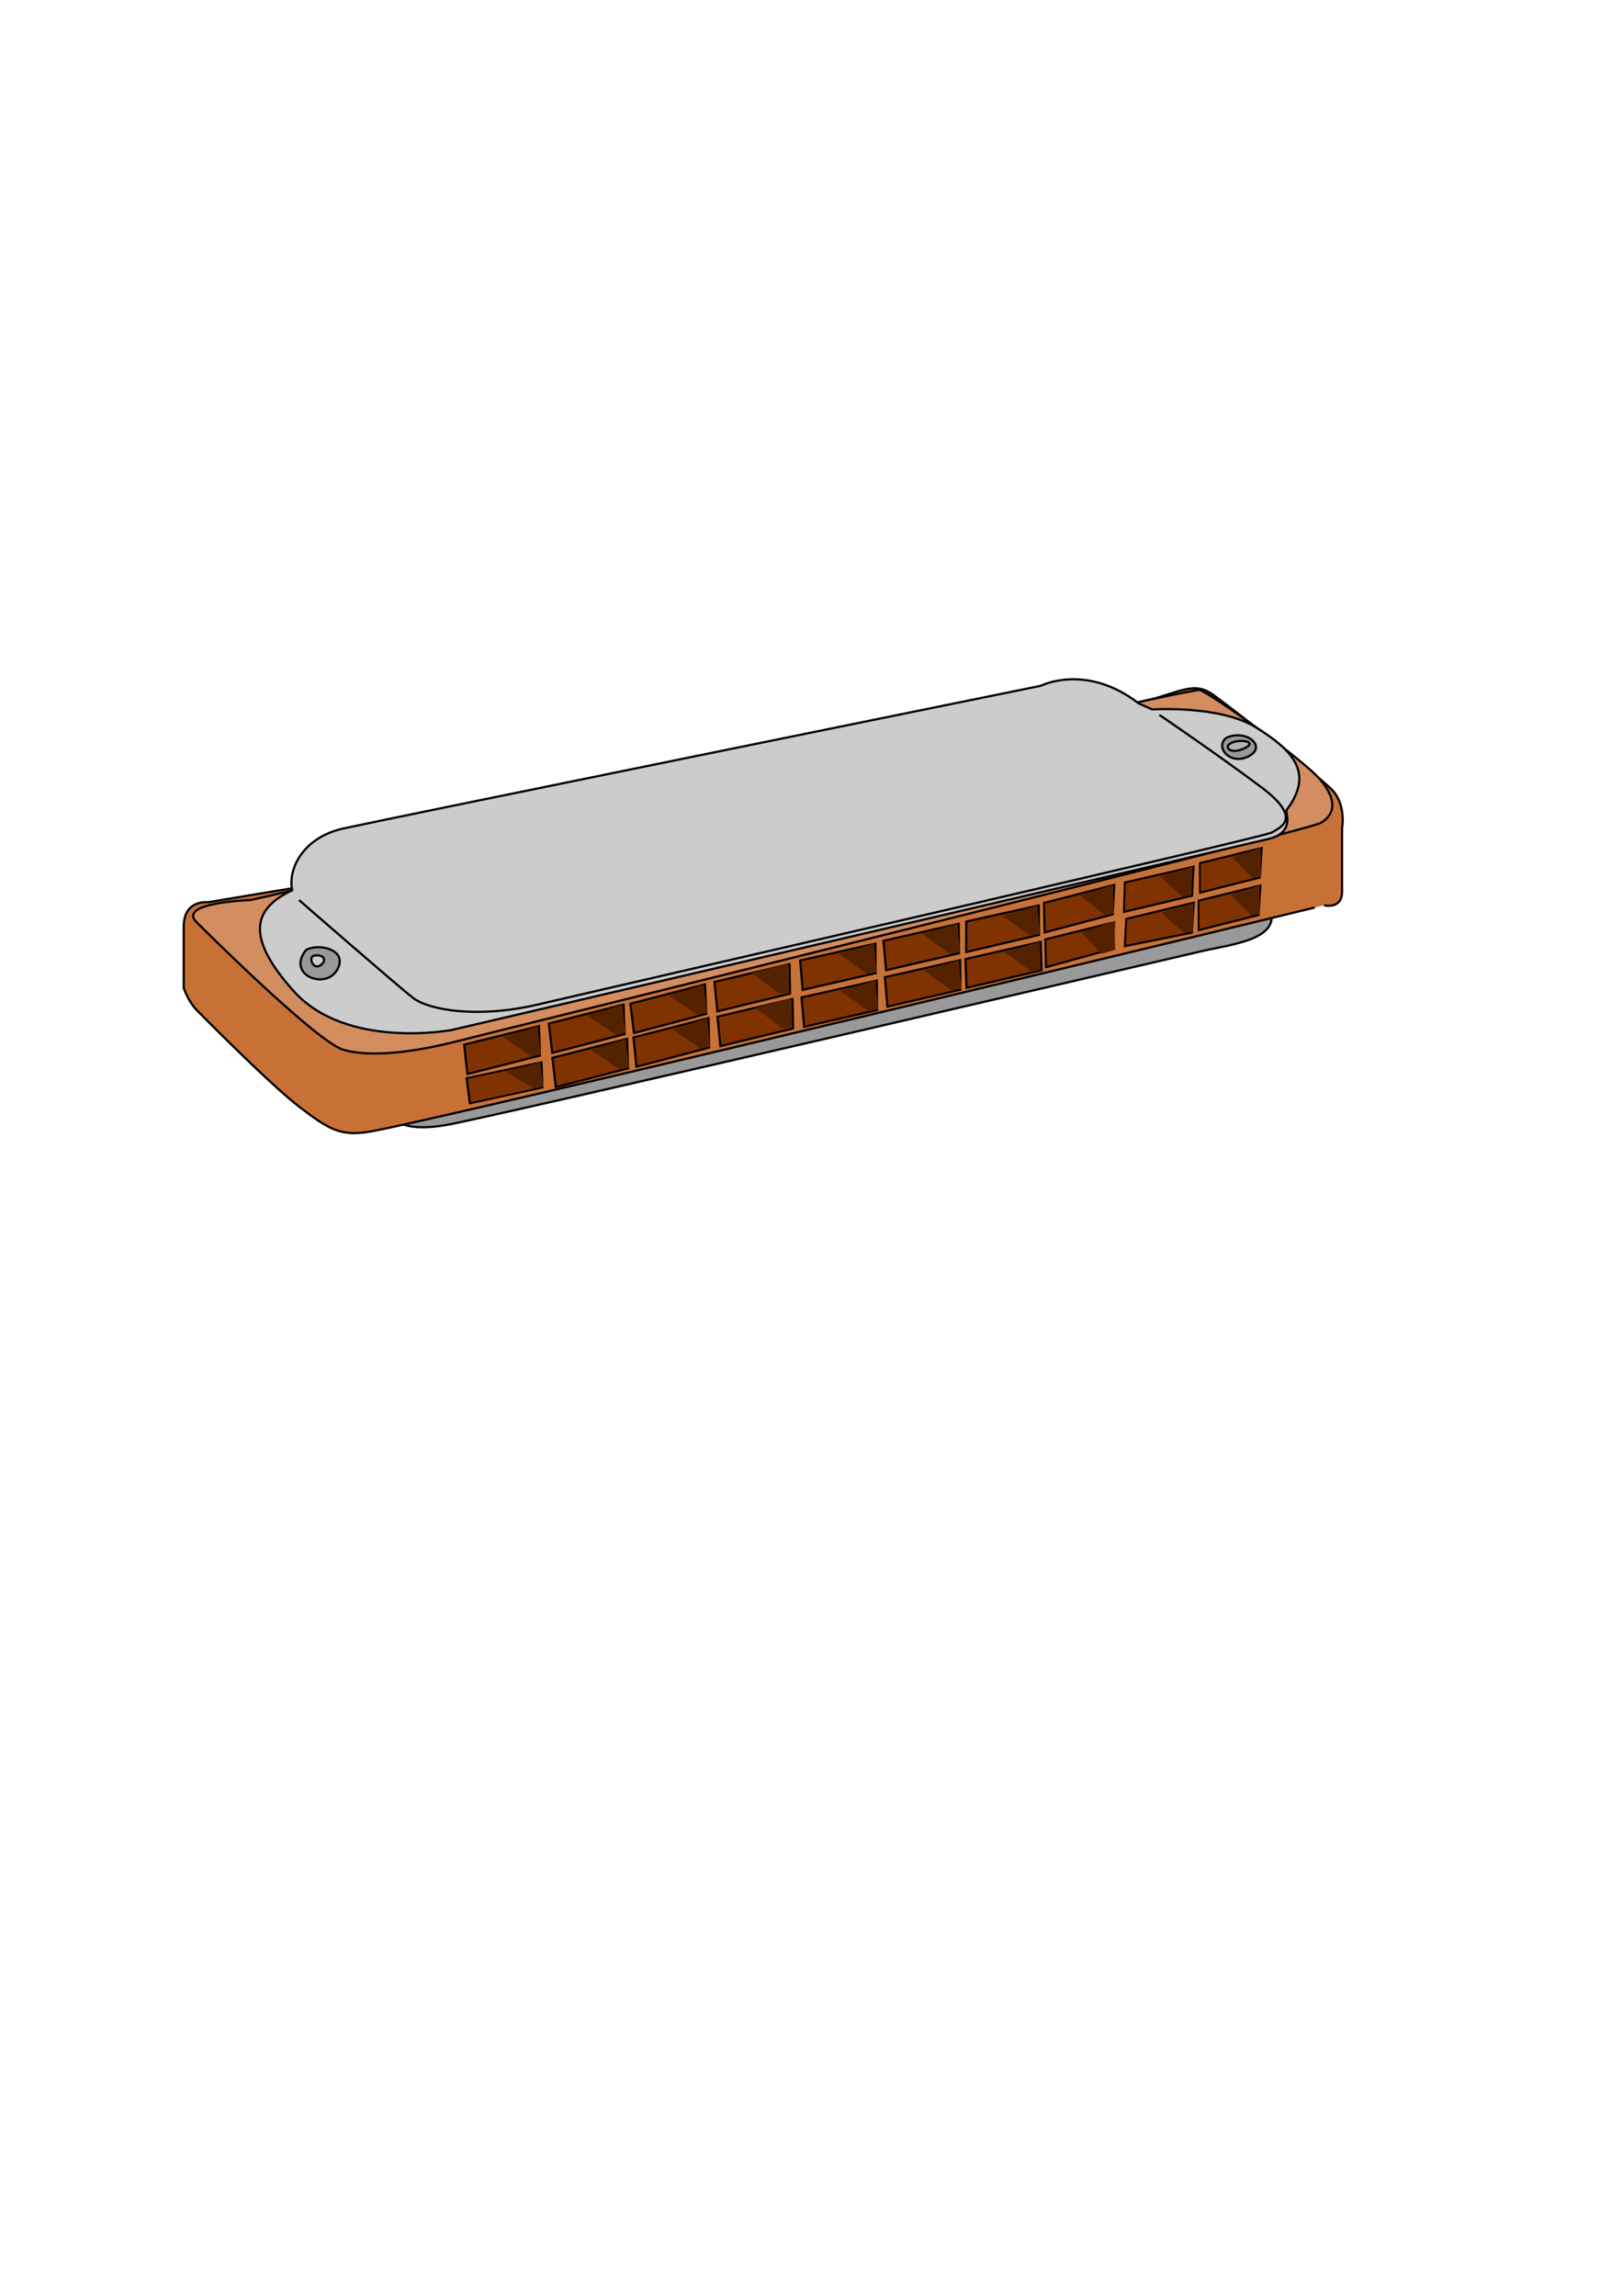 <?xml version="1.0" encoding="UTF-8" standalone="no"?>
<!-- Created with Inkscape (http://www.inkscape.org/) -->

<svg
   xmlns:dc="http://purl.org/dc/elements/1.1/"
   xmlns:cc="http://creativecommons.org/ns#"
   xmlns:rdf="http://www.w3.org/1999/02/22-rdf-syntax-ns#"
   xmlns:svg="http://www.w3.org/2000/svg"
   xmlns="http://www.w3.org/2000/svg"
   xmlns:sodipodi="http://sodipodi.sourceforge.net/DTD/sodipodi-0.dtd"
   xmlns:inkscape="http://www.inkscape.org/namespaces/inkscape"
   width="744.094"
   height="1052.362"
   id="svg2"
   version="1.1"
   inkscape:version="0.48.0 r9654"
   sodipodi:docname="harmonica.svg"
   style="display:inline">
  <defs
     id="defs4" />
  <sodipodi:namedview
     id="base"
     pagecolor="#ffffff"
     bordercolor="#666666"
     borderopacity="1.0"
     inkscape:pageopacity="0.0"
     inkscape:pageshadow="2"
     inkscape:zoom="1.6100982"
     inkscape:cx="364.5"
     inkscape:cy="617"
     inkscape:document-units="px"
     inkscape:current-layer="layer2"
     showgrid="false"
     showguides="true"
     inkscape:guide-bbox="true"
     inkscape:snap-to-guides="false"
     inkscape:snap-grids="false"
     inkscape:window-width="1280"
     inkscape:window-height="781"
     inkscape:window-x="-4"
     inkscape:window-y="-4"
     inkscape:window-maximized="1" />
  <g
     inkscape:groupmode="layer"
     id="layer2"
     inkscape:label="Layer"
     style="display:inline">
    <path
       style="fill:#999999;stroke:#000000;stroke-width:1px;stroke-linecap:butt;stroke-linejoin:miter;stroke-opacity:1"
       d="m 177.358,507.776 c 0,0 0.544,13.057 28.834,7.617 28.29,-5.44 330.778,-76.166 344.923,-79.43 14.145,-3.264 38.083,-5.44 30.466,-21.218 -33.731,7.073 -404.223,93.031 -404.223,93.031 z"
       id="path3003"
       inkscape:connector-curvature="0" />
    <path
       style="fill:#c87137;stroke:#000000;stroke-width:1px;stroke-linecap:butt;stroke-linejoin:miter;stroke-opacity:1"
       d="m 95.298,413.59 c 0,0 -11.049,-1.381 -11.049,11.049 0,12.43 0,28.313 0,28.313 0,0 2.072,6.215 6.215,10.358 4.143,4.143 33.814,34.171 46.958,44.196 13.144,10.025 18.604,13.344 31.339,11.349 28.533,-4.468 438.491,-103.885 438.245,-103.885 0,0 8.287,2.072 8.287,-6.215 0,-8.287 0,-29.004 0,-29.004 0,0 2.072,-11.049 -4.834,-17.955 -6.906,-6.906 -47.649,-38.672 -54.555,-43.506 -6.906,-4.834 -11.74,-2.762 -24.86,1.381 -13.121,4.143 -368.761,82.868 -368.761,82.868 l -37.981,6.215 z"
       id="path3001"
       inkscape:connector-curvature="0"
       sodipodi:nodetypes="cscszscscsssccc" />
    <path
       style="fill:#d38d5f;stroke:#000000;stroke-width:1px;stroke-linecap:butt;stroke-linejoin:miter;stroke-opacity:1"
       d="m 90.311,422.905 c 0,0 54.404,54.404 66.917,58.213 12.513,3.808 33.187,1.088 52.228,-3.808 19.041,-4.896 389.534,-96.295 396.063,-100.104 6.529,-3.808 7.617,-10.337 0,-19.586 -7.617,-9.249 -51.14,-40.259 -55.492,-41.347 -4.352,-1.088 -435.234,96.295 -435.234,96.295 0,0 -34.275,1.088 -24.482,10.337 z"
       id="path3015"
       inkscape:connector-curvature="0" />
    <path
       style="fill:#cccccc;stroke:#000000;stroke-width:1px;stroke-linecap:butt;stroke-linejoin:miter;stroke-opacity:1"
       d="m 207.023,472.142 c 0,0 -48.193,9.124 -72.363,-17.808 -24.17,-26.932 -16.574,-38.672 -0.691,-46.268 -2.072,-9.668 4.834,-24.17 23.479,-28.313 18.645,-4.143 319.74,-65.399 319.74,-65.399 0,0 20.708,-10.563 44.878,8.083 6.215,2.762 6.215,2.762 6.215,2.762 0,0 31.075,-2.072 47.649,8.287 16.574,10.358 26.932,20.717 13.811,37.981 0,2.072 3.453,10.358 -8.287,13.121 -11.74,2.762 -374.432,87.555 -374.432,87.555 z"
       id="path2999"
       inkscape:connector-curvature="0"
       sodipodi:nodetypes="cscscccscsc" />
    <path
       style="fill:none;stroke:#000000;stroke-width:1px;stroke-linecap:butt;stroke-linejoin:miter;stroke-opacity:1"
       d="m 137.099,412.569 c 0,0 45.3,39.484 52.373,44.924 7.073,5.44 29.369,9.485 57.115,2.956 27.746,-6.529 333.363,-76.715 336.627,-78.891 3.264,-2.176 14.689,-5.984 -4.896,-20.674 -19.586,-14.689 -46.788,-33.187 -46.788,-33.187"
       id="path3005"
       inkscape:connector-curvature="0"
       sodipodi:nodetypes="cssssc" />
    <path
       style="fill:#999999;stroke:#000000;stroke-width:1px;stroke-linecap:butt;stroke-linejoin:miter;stroke-opacity:1"
       d="m 140.363,435.418 c 5.984,-3.264 19.586,0 14.145,9.249 -5.44,9.249 -23.394,2.176 -14.145,-9.249 z"
       id="path3011"
       inkscape:connector-curvature="0" />
    <path
       style="fill:#cccccc;stroke:#000000;stroke-width:1px;stroke-linecap:butt;stroke-linejoin:miter;stroke-opacity:1"
       d="m 143.627,438.139 c -2.176,1.088 0,6.529 3.264,4.352 3.264,-2.176 1.632,-5.44 -3.264,-4.352 z"
       id="path3013"
       inkscape:connector-curvature="0" />
    <path
       style="fill:#999999;stroke:#000000;stroke-width:1px;stroke-linecap:butt;stroke-linejoin:miter;stroke-opacity:1"
       d="m 562.54,338.035 c -5.984,3.808 1.088,13.057 9.793,8.705 8.705,-4.352 -0.544,-12.513 -9.793,-8.705 z"
       id="path3017"
       inkscape:connector-curvature="0" />
    <path
       style="fill:#b3b3b3;stroke:#000000;stroke-width:1px;stroke-linecap:butt;stroke-linejoin:miter;stroke-opacity:1"
       d="m 564.172,340.755 c -3.264,1.632 0,5.44 6.529,2.176 6.529,-3.264 -3.264,-4.352 -6.529,-2.176 z"
       id="path3019"
       inkscape:connector-curvature="0" />
  </g>
  <g
     inkscape:groupmode="layer"
     id="layer3"
     inkscape:label="Layer#1"
     style="display:inline">
    <g
       id="g3026"
       transform="matrix(0.998,-0.065,0.067,0.955,-29.079,39.814)">
      <path
         inkscape:connector-curvature="0"
         id="path3022"
         d="m 210.544,474.045 0.544,14.145 33.731,-6.529 0.544,-14.145 z"
         style="fill:#803300;stroke:#000000;stroke-width:1px;stroke-linecap:butt;stroke-linejoin:miter;stroke-opacity:1" />
      <path
         inkscape:connector-curvature="0"
         id="path3024"
         d="m 240.873,481.84 -12.41,-10.182 16.228,-4.137 0.636,13.682 z"
         style="fill:#552200;stroke:none" />
    </g>
    <g
       id="g3030"
       transform="matrix(0.997,-0.071,0.073,0.954,7.106,31.894)">
      <path
         style="fill:#803300;stroke:#000000;stroke-width:1px;stroke-linecap:butt;stroke-linejoin:miter;stroke-opacity:1"
         d="m 210.544,474.045 0.544,14.145 33.731,-6.529 0.544,-14.145 z"
         id="path3032"
         inkscape:connector-curvature="0" />
      <path
         style="fill:#552200;stroke:none"
         d="m 240.873,481.84 -12.41,-10.182 16.228,-4.137 0.636,13.682 z"
         id="path3034"
         inkscape:connector-curvature="0" />
    </g>
    <g
       transform="matrix(0.997,-0.076,0.078,0.954,42.118,23.84)"
       id="g3036">
      <path
         inkscape:connector-curvature="0"
         id="path3038"
         d="m 210.544,474.045 0.544,14.145 33.731,-6.529 0.544,-14.145 z"
         style="fill:#803300;stroke:#000000;stroke-width:1px;stroke-linecap:butt;stroke-linejoin:miter;stroke-opacity:1" />
      <path
         inkscape:connector-curvature="0"
         id="path3040"
         d="m 240.873,481.84 -12.41,-10.182 16.228,-4.137 0.636,13.682 z"
         style="fill:#552200;stroke:none" />
    </g>
    <g
       id="g3042"
       transform="matrix(1,-0.015,0.014,0.957,109.703,-1.944)">
      <path
         style="fill:#803300;stroke:#000000;stroke-width:1px;stroke-linecap:butt;stroke-linejoin:miter;stroke-opacity:1"
         d="m 211.201,475.652 1.134,14.11 33.428,-7.932 -0.047,-14.155 z"
         id="path3044"
         inkscape:connector-curvature="0" />
      <path
         style="fill:#552200;stroke:none"
         d="m 240.873,481.84 -12.41,-10.182 16.228,-4.137 0.636,13.682 z"
         id="path3046"
         inkscape:connector-curvature="0" />
    </g>
    <g
       transform="matrix(0.999,-0.042,0.043,0.956,136.137,-4.098)"
       id="g3186">
      <path
         inkscape:connector-curvature="0"
         id="path3188"
         d="m 210.544,474.045 0.544,14.145 33.731,-6.529 0.544,-14.145 z"
         style="fill:#803300;stroke:#000000;stroke-width:1px;stroke-linecap:butt;stroke-linejoin:miter;stroke-opacity:1" />
      <path
         inkscape:connector-curvature="0"
         id="path3190"
         d="m 240.873,481.84 -12.41,-10.182 16.228,-4.137 0.636,13.682 z"
         style="fill:#552200;stroke:none" />
    </g>
    <g
       id="g3192"
       transform="matrix(0.999,-0.045,0.045,0.956,173.389,-12.475)">
      <path
         style="fill:#803300;stroke:#000000;stroke-width:1px;stroke-linecap:butt;stroke-linejoin:miter;stroke-opacity:1"
         d="m 210.544,474.045 0.544,14.145 33.731,-6.529 0.544,-14.145 z"
         id="path3194"
         inkscape:connector-curvature="0" />
      <path
         style="fill:#552200;stroke:none"
         d="m 240.873,481.84 -12.41,-10.182 16.228,-4.137 0.636,13.682 z"
         id="path3196"
         inkscape:connector-curvature="0" />
    </g>
    <g
       transform="matrix(0.999,-0.047,0.048,0.956,208.673,-20.39)"
       id="g3198">
      <path
         inkscape:connector-curvature="0"
         id="path3200"
         d="m 211.806,473.589 -0.718,14.601 33.731,-6.529 0.544,-14.145 z"
         style="fill:#803300;stroke:#000000;stroke-width:1px;stroke-linecap:butt;stroke-linejoin:miter;stroke-opacity:1"
         sodipodi:nodetypes="ccccc" />
      <path
         inkscape:connector-curvature="0"
         id="path3202"
         d="m 240.873,481.84 -12.41,-10.182 16.228,-4.137 0.636,13.682 z"
         style="fill:#552200;stroke:none" />
    </g>
    <g
       id="g3204"
       transform="matrix(0.924,-0.059,-0.013,0.958,290.229,-27.825)">
      <path
         style="fill:#803300;stroke:#000000;stroke-width:1px;stroke-linecap:butt;stroke-linejoin:miter;stroke-opacity:1"
         d="m 210.544,474.045 0.544,14.145 33.731,-6.529 0.544,-14.145 z"
         id="path3206"
         inkscape:connector-curvature="0" />
      <path
         style="fill:#552200;stroke:none"
         d="m 240.873,481.84 -12.41,-10.182 16.228,-4.137 0.636,13.682 z"
         id="path3208"
         inkscape:connector-curvature="0" />
    </g>
    <g
       transform="matrix(0.893,-0.028,-0.064,0.957,358.024,-43.267)"
       id="g3210">
      <path
         inkscape:connector-curvature="0"
         id="path3212"
         d="m 210.544,474.045 0.544,14.145 34.546,-6.764 -0.272,-13.91 z"
         style="fill:#803300;stroke:#000000;stroke-width:1px;stroke-linecap:butt;stroke-linejoin:miter;stroke-opacity:1"
         sodipodi:nodetypes="ccccc" />
      <path
         inkscape:connector-curvature="0"
         id="path3214"
         d="m 240.873,481.84 -12.41,-10.182 16.228,-4.137 0.636,13.682 z"
         style="fill:#552200;stroke:none" />
    </g>
    <g
       id="g3216"
       transform="matrix(0.811,-0.021,-0.031,0.958,394.035,-54.058)">
      <path
         style="fill:#803300;stroke:#000000;stroke-width:1px;stroke-linecap:butt;stroke-linejoin:miter;stroke-opacity:1"
         d="m 210.544,474.045 0.544,14.145 33.731,-6.529 0.544,-14.145 z"
         id="path3218"
         inkscape:connector-curvature="0" />
      <path
         style="fill:#552200;stroke:none"
         d="m 240.873,481.84 -12.41,-10.182 16.228,-4.137 0.636,13.682 z"
         id="path3220"
         inkscape:connector-curvature="0" />
    </g>
    <g
       transform="matrix(0.998,-0.056,0.067,0.821,-27.942,116.806)"
       id="g3226">
      <path
         style="fill:#803300;stroke:#000000;stroke-width:1px;stroke-linecap:butt;stroke-linejoin:miter;stroke-opacity:1"
         d="m 210.544,474.045 0.544,14.145 33.731,-6.529 0.544,-14.145 z"
         id="path3228"
         inkscape:connector-curvature="0" />
      <path
         style="fill:#552200;stroke:none"
         d="m 240.873,481.84 -12.41,-10.182 16.228,-4.137 0.636,13.682 z"
         id="path3230"
         inkscape:connector-curvature="0" />
    </g>
    <g
       transform="matrix(0.997,-0.071,0.073,0.954,7.748,48.587)"
       id="g3232">
      <g
         id="g3286"
         transform="translate(1.064,-0.959)">
        <path
           style="fill:#803300;stroke:#000000;stroke-width:1px;stroke-linecap:butt;stroke-linejoin:miter;stroke-opacity:1"
           d="m 210.544,474.045 0.544,14.145 33.731,-6.529 0.544,-14.145 z"
           id="path3234"
           inkscape:connector-curvature="0" />
        <path
           style="fill:#552200;stroke:none"
           d="m 240.873,481.84 -12.41,-10.182 16.228,-4.137 0.636,13.682 z"
           id="path3236"
           inkscape:connector-curvature="0" />
      </g>
    </g>
    <g
       id="g3238"
       transform="matrix(0.999,-0.076,0.057,0.954,53.081,39.295)"
       inkscape:transform-center-x="-3.4683523">
      <path
         style="fill:#803300;stroke:#000000;stroke-width:1px;stroke-linecap:butt;stroke-linejoin:miter;stroke-opacity:1"
         d="m 210.544,474.045 0.544,14.145 33.731,-6.529 0.544,-14.145 z"
         id="path3240"
         inkscape:connector-curvature="0" />
      <path
         style="fill:#552200;stroke:none"
         d="m 240.873,481.84 -12.41,-10.182 16.228,-4.137 0.636,13.682 z"
         id="path3242"
         inkscape:connector-curvature="0" />
    </g>
    <g
       transform="matrix(1,-0.015,0.014,0.957,111.088,14.007)"
       id="g3244">
      <path
         inkscape:connector-curvature="0"
         id="path3246"
         d="m 211.201,475.652 1.134,14.11 33.428,-7.932 -0.047,-14.155 z"
         style="fill:#803300;stroke:#000000;stroke-width:1px;stroke-linecap:butt;stroke-linejoin:miter;stroke-opacity:1" />
      <path
         inkscape:connector-curvature="0"
         id="path3248"
         d="m 240.873,481.84 -12.41,-10.182 16.228,-4.137 0.636,13.682 z"
         style="fill:#552200;stroke:none" />
    </g>
    <g
       id="g3250"
       transform="matrix(0.999,-0.042,0.043,0.956,136.779,12.844)">
      <path
         style="fill:#803300;stroke:#000000;stroke-width:1px;stroke-linecap:butt;stroke-linejoin:miter;stroke-opacity:1"
         d="m 210.544,474.045 0.544,14.145 33.731,-6.529 0.544,-14.145 z"
         id="path3252"
         inkscape:connector-curvature="0" />
      <path
         style="fill:#552200;stroke:none"
         d="m 240.873,481.84 -12.41,-10.182 16.228,-4.137 0.636,13.682 z"
         id="path3254"
         inkscape:connector-curvature="0" />
    </g>
    <g
       transform="matrix(0.999,-0.045,0.045,0.956,174.031,4.219)"
       id="g3256">
      <path
         inkscape:connector-curvature="0"
         id="path3258"
         d="m 210.544,474.045 0.544,14.145 33.731,-6.529 0.544,-14.145 z"
         style="fill:#803300;stroke:#000000;stroke-width:1px;stroke-linecap:butt;stroke-linejoin:miter;stroke-opacity:1" />
      <path
         inkscape:connector-curvature="0"
         id="path3260"
         d="m 240.873,481.84 -12.41,-10.182 16.228,-4.137 0.636,13.682 z"
         style="fill:#552200;stroke:none" />
    </g>
    <g
       id="g3262"
       transform="matrix(0.999,-0.047,0.048,0.956,209.563,-3.696)">
      <path
         style="fill:#803300;stroke:#000000;stroke-width:1px;stroke-linecap:butt;stroke-linejoin:miter;stroke-opacity:1"
         d="m 210.544,474.045 -0.186,13.85 34.733,-6.738 0.272,-13.64 z"
         id="path3264"
         inkscape:connector-curvature="0"
         sodipodi:nodetypes="ccccc" />
      <path
         style="fill:#552200;stroke:none"
         d="m 240.873,481.84 -12.41,-10.182 16.228,-4.137 -0.093,13.387 z"
         id="path3266"
         inkscape:connector-curvature="0"
         sodipodi:nodetypes="ccccc" />
    </g>
    <g
       transform="matrix(0.924,-0.059,-0.013,0.958,290.871,-11.131)"
       id="g3268">
      <path
         inkscape:connector-curvature="0"
         id="path3270"
         d="m 210.544,474.045 0.534,13.369 33.19,-6.821 0.297,-12.609 z"
         style="fill:#803300;stroke:#000000;stroke-width:1px;stroke-linecap:butt;stroke-linejoin:miter;stroke-opacity:1"
         sodipodi:nodetypes="ccccc" />
      <path
         inkscape:connector-curvature="0"
         id="path3272"
         d="m 238.471,482.725 -10.008,-11.068 16.228,-4.137 0.636,13.682 z"
         style="fill:#552200;stroke:none"
         sodipodi:nodetypes="ccccc" />
    </g>
    <g
       id="g3274"
       transform="matrix(0.893,-0.028,-0.064,0.957,358.666,-26.573)">
      <path
         style="fill:#803300;stroke:#000000;stroke-width:1px;stroke-linecap:butt;stroke-linejoin:miter;stroke-opacity:1"
         d="m 210.544,474.045 0.191,13.099 34.083,-5.482 -0.031,-14.421 z"
         id="path3276"
         inkscape:connector-curvature="0"
         sodipodi:nodetypes="ccccc" />
      <path
         style="fill:#552200;stroke:none"
         d="m 240.873,481.84 -12.41,-10.182 16.228,-4.137 0.636,13.682 z"
         id="path3278"
         inkscape:connector-curvature="0" />
    </g>
    <g
       transform="matrix(0.811,-0.021,-0.031,0.958,393.438,-36.869)"
       id="g3280">
      <path
         inkscape:connector-curvature="0"
         id="path3282"
         d="m 210.544,474.045 0.544,14.145 33.731,-6.529 0.544,-14.145 z"
         style="fill:#803300;stroke:#000000;stroke-width:1px;stroke-linecap:butt;stroke-linejoin:miter;stroke-opacity:1" />
      <path
         inkscape:connector-curvature="0"
         id="path3284"
         d="m 240.873,481.84 -12.41,-10.182 16.228,-4.137 0.636,13.682 z"
         style="fill:#552200;stroke:none" />
    </g>
  </g>
</svg>

